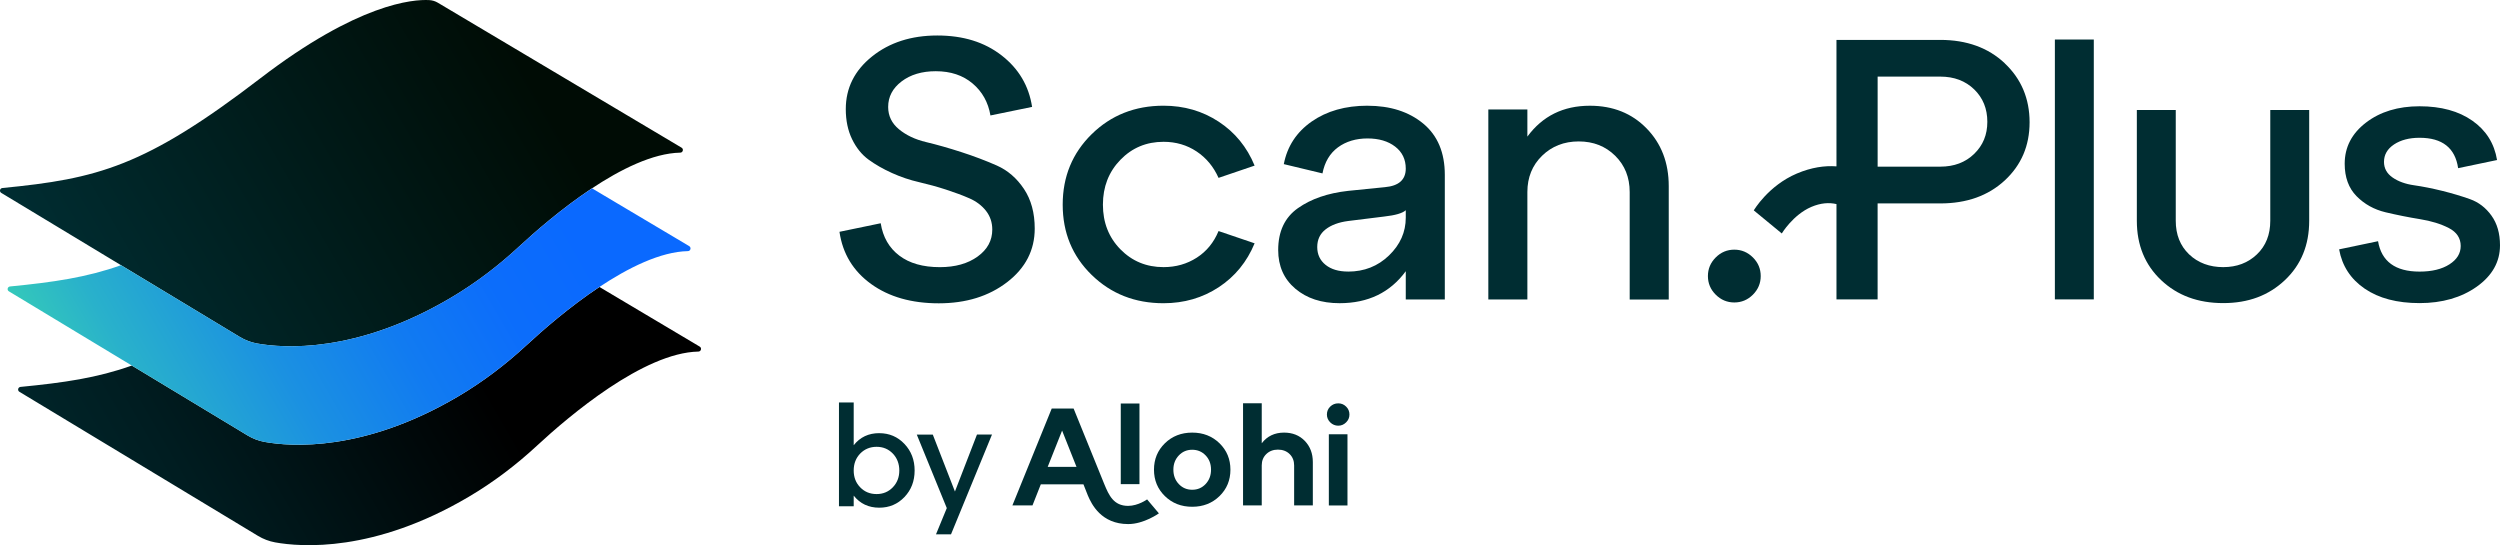 <?xml version="1.0" encoding="UTF-8"?><svg id="Layer_1" xmlns="http://www.w3.org/2000/svg" xmlns:xlink="http://www.w3.org/1999/xlink" viewBox="0 0 788.77 172.03"><defs><style>.cls-1{fill:#002d32;}.cls-2{fill:url(#Degradado_sin_nombre_182);}.cls-3{fill:url(#Degradado_sin_nombre_141);}.cls-4{fill:url(#Degradado_sin_nombre_153);}</style><linearGradient id="Degradado_sin_nombre_141" x1="167.21" y1="87.41" x2="-.15" y2="184.03" gradientUnits="userSpaceOnUse"><stop offset=".15" stop-color="#000"/><stop offset=".66" stop-color="#001d21"/><stop offset="1" stop-color="#002d32"/></linearGradient><linearGradient id="Degradado_sin_nombre_182" x1="191.13" y1="7.53" x2="23.77" y2="104.15" gradientUnits="userSpaceOnUse"><stop offset=".15" stop-color="#000c05"/><stop offset="1" stop-color="#002d32"/></linearGradient><linearGradient id="Degradado_sin_nombre_153" x1="3.07" y1="148.57" x2="272.05" y2="-6.73" gradientUnits="userSpaceOnUse"><stop offset="0" stop-color="#41e6a5"/><stop offset=".04" stop-color="#3bd9ae"/><stop offset=".16" stop-color="#29b1cb"/><stop offset=".29" stop-color="#1b91e1"/><stop offset=".41" stop-color="#117bf1"/><stop offset=".52" stop-color="#0c6dfb"/><stop offset=".62" stop-color="#0a69ff"/></linearGradient></defs><g><g><path class="cls-3" d="M220.77,109.36l-31.65-18.82c-9.4,6.24-17.9,13.65-22.97,18.35-6.61,6.13-13.83,11.6-21.59,16.18-29.9,17.64-52.87,15.85-61.06,14.36-1.91-.35-3.74-1.04-5.4-2.05l-36.51-22.05c-10.9,3.9-21.46,5.41-35.12,6.74-.8,.08-1.04,1.13-.35,1.54l75.28,45.46c1.66,1,3.49,1.7,5.4,2.05,8.19,1.48,31.16,3.28,61.06-14.36,7.77-4.58,14.98-10.05,21.59-16.18,10.07-9.33,33.59-29.31,50.91-29.66,.84-.02,1.13-1.14,.4-1.57Z"/><path class="cls-2" d="M.4,60.86l75.28,45.46c1.66,1,3.49,1.7,5.4,2.05,8.19,1.48,31.16,3.28,61.06-14.36,7.77-4.58,14.98-10.05,21.59-16.19,10.07-9.33,33.59-29.31,50.91-29.66,.84-.02,1.13-1.14,.4-1.57L138.15,.86c-.83-.49-1.76-.78-2.72-.83-5.14-.28-22.44,1.02-53.31,24.69C45.66,52.68,30.67,56.4,.75,59.32c-.8,.08-1.04,1.13-.35,1.54Z"/></g><path class="cls-4" d="M217.46,77.66l-30.68-18.24c-9.43,6.25-17.96,13.68-23.05,18.4-6.61,6.13-13.83,11.6-21.59,16.18-29.9,17.64-52.87,15.85-61.06,14.36-1.91-.35-3.74-1.04-5.4-2.05l-37.5-22.64c-10.87,3.87-21.4,5.38-35.02,6.71-.8,.08-1.04,1.13-.35,1.54l75.28,45.46c1.66,1,3.49,1.7,5.4,2.05,8.19,1.48,31.16,3.28,61.06-14.36,7.77-4.58,14.98-10.05,21.59-16.18,10.07-9.33,33.59-29.31,50.91-29.66,.84-.02,1.13-1.14,.4-1.57Z"/></g><g><g><g><rect class="cls-1" x="353.61" y="127.31" width="5.9" height="25.44"/><path class="cls-1" d="M376.15,136.49c-3.44,0-6.31,1.12-8.61,3.36-2.3,2.24-3.45,5.02-3.45,8.34s1.15,6.1,3.45,8.34c2.3,2.24,5.17,3.36,8.61,3.36s6.31-1.12,8.61-3.36c2.3-2.24,3.45-5.02,3.45-8.34s-1.15-6.1-3.45-8.34c-2.3-2.24-5.17-3.36-8.61-3.36Zm4.24,16.22c-1.14,1.21-2.55,1.81-4.24,1.81s-3.1-.6-4.24-1.81c-1.14-1.21-1.7-2.71-1.7-4.52s.57-3.27,1.7-4.48c1.14-1.21,2.55-1.81,4.24-1.81s3.1,.6,4.24,1.79c1.14,1.19,1.7,2.69,1.7,4.5s-.57,3.31-1.7,4.52Z"/><path class="cls-1" d="M405.13,136.49c-2.97,0-5.32,1.12-7.04,3.36v-12.61h-5.9v32.22h5.9v-12.62c0-1.46,.48-2.65,1.44-3.58,.96-.93,2.19-1.4,3.67-1.4s2.75,.47,3.69,1.4c.95,.93,1.42,2.13,1.42,3.58v12.62h5.9v-13.67c0-2.71-.85-4.93-2.53-6.68-1.69-1.75-3.88-2.62-6.56-2.62Z"/><path class="cls-1" d="M361.91,157.57s-2.78,2.02-5.97,2.04c-4.59,0-6.08-3.36-7.53-6.87l-9.68-23.85h-6.9l-12.41,30.57h6.34l2.62-6.64h13.46l1.38,3.49s0,0,0,0c1.19,2.82,4.25,9.04,12.75,9.04,4.97,0,9.67-3.38,9.67-3.38l-3.73-4.42Zm-31.35-10.28l4.54-11.44,4.54,11.44h-9.09Z"/><path class="cls-1" d="M418.65,130.78c0-.99,.35-1.82,1.05-2.5,.7-.68,1.54-1.02,2.53-1.02s1.79,.34,2.48,1.02c.7,.68,1.05,1.52,1.05,2.5s-.35,1.79-1.05,2.48c-.7,.7-1.53,1.05-2.48,1.05s-1.83-.35-2.53-1.05c-.7-.7-1.05-1.52-1.05-2.48Zm6.49,28.7h-5.88v-22.47h5.88v22.47Z"/></g><g><path class="cls-1" d="M277.41,136.67c3.16,0,5.81,1.13,7.95,3.39,2.14,2.26,3.21,5.05,3.21,8.39s-1.07,6.12-3.21,8.37c-2.14,2.24-4.79,3.36-7.95,3.36-3.36,0-6.05-1.27-8.06-3.81v3.36h-4.65v-32.76h4.65v13.5c2.01-2.54,4.69-3.81,8.06-3.81Zm-.84,19.21c2.04,0,3.74-.71,5.11-2.12,1.37-1.42,2.06-3.19,2.06-5.31s-.69-3.94-2.06-5.36c-1.37-1.42-3.08-2.12-5.11-2.12s-3.78,.71-5.16,2.12c-1.37,1.42-2.06,3.2-2.06,5.36s.69,3.9,2.06,5.31c1.37,1.42,3.09,2.12,5.16,2.12Z"/><path class="cls-1" d="M301.29,155.08l6.95-17.97h4.74l-12.93,31.48h-4.74l3.41-8.28-9.47-23.2h5.05l6.99,17.97Z"/></g></g><g><g><path class="cls-1" d="M264.85,73.14l13.02-2.7c.7,4.38,2.66,7.78,5.87,10.21,3.21,2.43,7.47,3.64,12.79,3.64,4.85,0,8.82-1.11,11.91-3.34,3.09-2.23,4.63-5.06,4.63-8.51,0-2.27-.67-4.24-1.99-5.93-1.33-1.68-3.07-2.99-5.22-3.93-2.15-.94-4.62-1.86-7.39-2.76-2.78-.9-5.61-1.68-8.51-2.35-2.9-.66-5.73-1.62-8.51-2.87-2.78-1.25-5.24-2.66-7.39-4.22-2.15-1.56-3.89-3.72-5.22-6.45-1.33-2.74-1.99-5.91-1.99-9.5,0-6.65,2.76-12.18,8.27-16.6,5.51-4.42,12.38-6.63,20.59-6.63s14.9,2.09,20.3,6.28c5.4,4.19,8.6,9.6,9.62,16.25l-13.14,2.7c-.7-4.15-2.58-7.51-5.63-10.09-3.05-2.58-6.92-3.87-11.62-3.87-4.38,0-7.98,1.08-10.8,3.23-2.82,2.15-4.22,4.83-4.22,8.04,0,2.82,1.13,5.16,3.4,7.04,2.27,1.88,5.12,3.23,8.57,4.05,3.44,.82,7.16,1.88,11.15,3.17,3.99,1.29,7.7,2.7,11.15,4.22,3.44,1.53,6.3,3.99,8.57,7.39,2.27,3.4,3.4,7.57,3.4,12.5,0,6.81-2.9,12.44-8.68,16.9-5.79,4.46-12.99,6.69-21.59,6.69s-15.72-2.03-21.36-6.1c-5.63-4.07-8.96-9.54-9.97-16.43Z"/><path class="cls-1" d="M344.44,86.75c-6.1-5.94-9.15-13.34-9.15-22.18s3.05-16.25,9.15-22.24c6.1-5.98,13.65-8.98,22.65-8.98,6.49,0,12.3,1.68,17.43,5.05,5.12,3.36,8.9,7.98,11.32,13.85l-11.38,3.87c-1.57-3.52-3.87-6.3-6.92-8.33-3.05-2.03-6.53-3.05-10.44-3.05-5.4,0-9.94,1.9-13.61,5.69-3.68,3.8-5.51,8.51-5.51,14.14s1.84,10.33,5.51,14.08c3.68,3.75,8.21,5.63,13.61,5.63,3.91,0,7.41-1,10.5-2.99,3.09-1.99,5.38-4.79,6.86-8.39l11.38,3.87c-2.43,5.87-6.2,10.48-11.32,13.85-5.12,3.36-10.93,5.05-17.43,5.05-9,0-16.54-2.97-22.65-8.92Z"/><path class="cls-1" d="M431.44,33.36c7.2,0,13.06,1.88,17.6,5.63,4.54,3.76,6.81,9.15,6.81,16.19v39.31h-12.32v-8.92c-4.93,6.73-11.89,10.09-20.89,10.09-5.71,0-10.37-1.53-13.96-4.58-3.6-3.05-5.4-7.12-5.4-12.2,0-5.87,2.07-10.27,6.22-13.2,4.15-2.93,9.43-4.75,15.84-5.46l11.62-1.17c4.38-.39,6.57-2.35,6.57-5.87,0-2.89-1.11-5.2-3.34-6.92-2.23-1.72-5.14-2.58-8.74-2.58s-6.79,.94-9.33,2.82c-2.54,1.88-4.17,4.62-4.87,8.21l-12.2-2.93c1.09-5.63,4.03-10.11,8.8-13.44,4.77-3.32,10.64-4.99,17.6-4.99Zm-6.1,52.33c5.08,0,9.39-1.7,12.91-5.1,3.52-3.4,5.28-7.37,5.28-11.91v-2.35c-1.02,.94-3.29,1.6-6.81,1.99l-11.38,1.41c-2.97,.39-5.34,1.27-7.1,2.64-1.76,1.37-2.64,3.23-2.64,5.57s.88,4.22,2.64,5.63c1.76,1.41,4.12,2.11,7.1,2.11Z"/><path class="cls-1" d="M501.63,33.36c7.27,0,13.24,2.39,17.89,7.16,4.65,4.77,6.98,10.84,6.98,18.19v35.79h-12.32V60.58c0-4.61-1.53-8.43-4.58-11.44-3.05-3.01-6.88-4.52-11.5-4.52s-8.47,1.51-11.56,4.52c-3.09,3.01-4.64,6.83-4.64,11.44v33.91h-12.32V34.53h12.32v8.57c4.77-6.49,11.34-9.74,19.71-9.74Z"/><path class="cls-1" d="M541.32,92.97c-1.64-1.64-2.46-3.6-2.46-5.87s.82-4.22,2.46-5.87c1.64-1.64,3.6-2.46,5.87-2.46s4.22,.82,5.87,2.46,2.46,3.6,2.46,5.87-.82,4.22-2.46,5.87c-1.64,1.64-3.6,2.46-5.87,2.46s-4.22-.82-5.87-2.46Z"/></g><g><path class="cls-1" d="M632.52,19.96c-5.22-4.91-12.01-7.37-20.35-7.37h-32.75V52.49c-3.7-.28-7.87,.3-12.5,2.26-9.06,3.85-13.59,11.63-13.59,11.63l8.84,7.28s3.5-5.86,9.29-8.37c3-1.27,5.6-1.45,7.96-.9v30.08h12.98v-30.29h19.76c8.34,0,15.12-2.42,20.35-7.25,5.22-4.83,7.84-10.95,7.84-18.36s-2.61-13.68-7.84-18.59Zm-9.65,28.59c-2.77,2.69-6.34,4.03-10.7,4.03h-19.76V24.17h19.76c4.37,0,7.93,1.35,10.7,4.03,2.77,2.69,4.15,6.1,4.15,10.23s-1.39,7.43-4.15,10.12Z"/><rect class="cls-1" x="648.33" y="12.47" width="12.28" height="81.99"/><path class="cls-1" d="M716.29,69.67c0,4.37-1.4,7.89-4.21,10.58-2.81,2.69-6.36,4.03-10.64,4.03s-7.95-1.34-10.76-4.03c-2.81-2.69-4.21-6.22-4.21-10.58V34.7h-12.28v34.97c0,7.64,2.55,13.88,7.66,18.71,5.11,4.84,11.64,7.25,19.59,7.25s14.36-2.42,19.47-7.25c5.11-4.83,7.66-11.07,7.66-18.71V34.7h-12.28v34.97Z"/><path class="cls-1" d="M786.08,68.03c-1.79-2.49-4.05-4.23-6.78-5.2-2.73-.97-5.67-1.85-8.83-2.63-3.16-.78-6.1-1.36-8.83-1.75-2.73-.39-4.99-1.21-6.78-2.46-1.79-1.25-2.69-2.88-2.69-4.91,0-2.26,1.05-4.09,3.16-5.5,2.11-1.4,4.8-2.11,8.07-2.11,7.17,0,11.23,3.2,12.16,9.59l12.28-2.57c-.86-5.22-3.45-9.36-7.78-12.4-4.33-3.04-9.88-4.56-16.67-4.56s-12.42,1.72-16.9,5.15c-4.48,3.43-6.72,7.76-6.72,12.98,0,4.29,1.25,7.7,3.74,10.23,2.49,2.53,5.56,4.23,9.18,5.09,3.63,.86,7.23,1.58,10.82,2.16,3.59,.58,6.63,1.52,9.12,2.81,2.49,1.29,3.74,3.18,3.74,5.67,0,2.34-1.19,4.27-3.57,5.79-2.38,1.52-5.52,2.28-9.41,2.28-7.64,0-12.01-3.2-13.1-9.59l-12.28,2.57c.94,5.22,3.63,9.36,8.07,12.4,4.44,3.04,10.21,4.56,17.31,4.56s13.2-1.73,18.07-5.2c4.87-3.47,7.31-7.82,7.31-13.04,0-3.74-.9-6.86-2.69-9.36Z"/></g></g></g></svg>